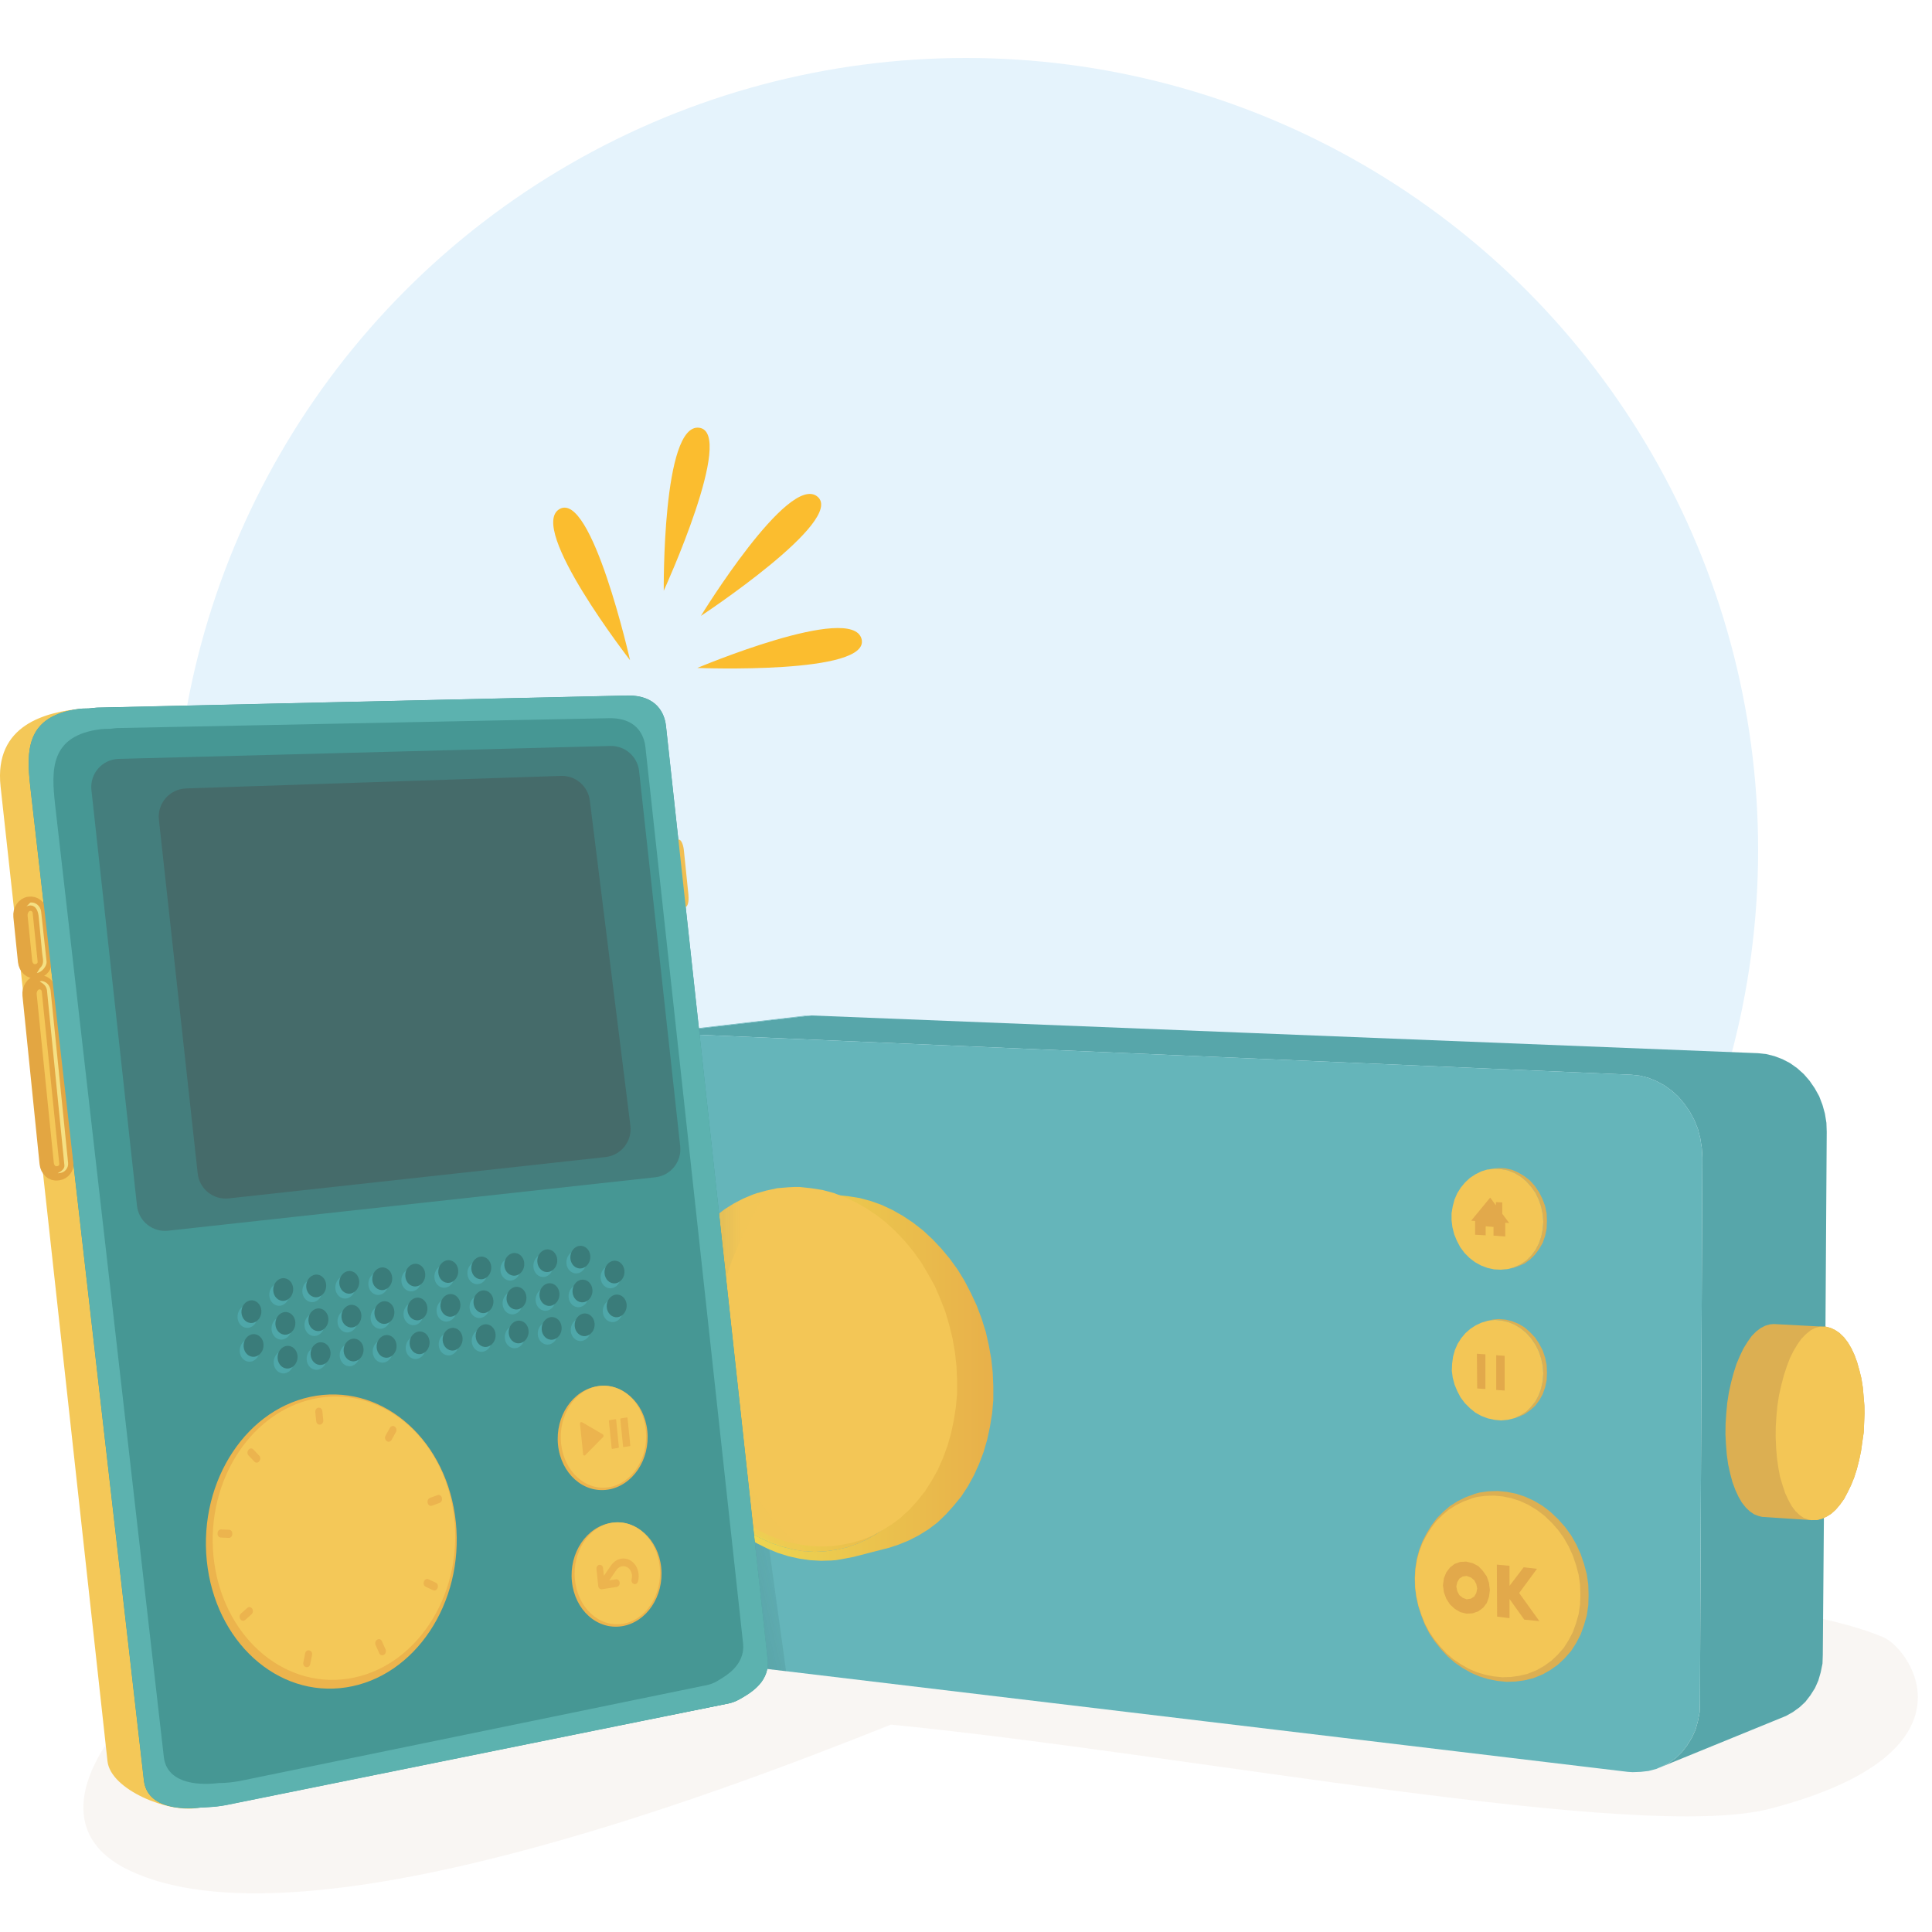 <svg width="100" height="100" viewBox="0 0 100 100" fill="none" xmlns="http://www.w3.org/2000/svg">
<g clip-path="url(#clip0_52_5581)">
<circle cx="50" cy="44" r="41" fill="#E5F3FC"/>
<g style="mix-blend-mode:multiply" opacity="0.06">
<path d="M97.494 84.751C92.008 82.401 78.836 82.435 75.698 82.636C75.336 82.659 74.971 82.654 74.608 82.623C73.791 82.549 72.334 82.415 72.285 82.412C72.269 82.408 72.254 82.408 72.238 82.408C72.218 82.408 72.198 82.401 72.175 82.401C72.166 82.401 72.155 82.401 72.146 82.397C72.113 82.397 72.079 82.392 72.046 82.392C72.014 82.388 71.983 82.383 71.951 82.381C71.907 82.381 61.669 80.324 60.669 79.953C57.367 78.722 47.611 76.972 45.353 76.398C43.582 75.953 36.899 75.011 34.768 78.012C33.844 79.317 32.461 80.228 30.923 80.662C30.097 80.895 29.426 81.103 29.005 81.235C28.701 81.332 28.405 81.448 28.119 81.584C27.579 81.84 26.689 82.26 26.66 82.276C26.648 82.276 26.639 82.285 26.63 82.292C26.617 82.298 26.604 82.303 26.59 82.31C26.583 82.314 26.577 82.316 26.57 82.319C26.548 82.332 26.527 82.341 26.505 82.352C26.485 82.361 26.465 82.37 26.442 82.379C26.413 82.397 19.64 84.478 18.96 84.519C16.72 84.651 10.285 86.835 8.779 87.18C7.272 87.529 0.938 94.053 6.677 96.804C15.542 101.052 37.02 92.896 46.116 89.266C47.622 88.664 44.502 89.107 46.116 89.266C61.615 90.799 84.85 95.387 91.634 93.615C102.673 90.732 98.904 85.356 97.494 84.751Z" fill="#A16736"/>
</g>
<g filter="url(#filter0_d_52_5581)">
<path d="M96.339 85.962L96.321 85.976L95.963 86.177L95.853 86.222L89.447 88.838L89.541 88.794L89.931 88.592L90.275 88.344L90.589 88.035L90.853 87.692L91.088 87.308L91.276 86.905L91.401 86.455L91.493 85.992L91.509 85.51L91.634 57.26L91.603 56.763L91.524 56.268L91.401 55.789L91.213 55.324L90.978 54.892L90.698 54.489L90.385 54.117L90.04 53.806L89.651 53.529L89.244 53.312L88.823 53.142L88.384 53.034L87.948 52.987L37.658 50.834L45.516 49.921L94.51 51.873L94.947 51.92L95.37 52.027L95.775 52.181L96.166 52.383L96.54 52.647L96.885 52.956L97.18 53.296L97.447 53.683L97.681 54.102L97.852 54.55L97.977 54.999L98.055 55.478L98.071 55.944L98.008 65.758L97.867 83.019L97.852 83.467L97.76 83.917L97.635 84.349L97.462 84.736L97.227 85.107L96.963 85.45L96.665 85.727L96.339 85.962Z" fill="#57A6AA"/>
<path d="M91.603 56.763L91.634 57.26L91.509 85.51L91.493 85.992L91.401 86.455L91.276 86.905L91.088 87.308L90.853 87.692L90.589 88.035L90.275 88.344L89.931 88.592L89.541 88.794L89.447 88.838L89.4 88.854L89.259 88.917L88.854 89.024L88.447 89.071L88.026 89.087L87.775 89.071L38.329 83.158L38.047 83.111L37.705 83.004L37.36 82.865L37.033 82.663L36.736 82.43L36.454 82.166L36.19 81.858L35.97 81.533L35.767 81.177L35.612 80.806L35.487 80.418L35.393 80.016L35.346 79.613L35.33 79.38L34.69 54.379V54.225L34.706 53.806L34.768 53.421L34.86 53.034L35.001 52.663L35.173 52.307L35.393 51.996L35.626 51.718L35.892 51.454L36.174 51.253L36.485 51.083L36.798 50.959L37.143 50.865L37.298 50.85H37.313L37.658 50.834L87.948 52.987L88.384 53.034L88.823 53.142L89.244 53.312L89.651 53.529L90.04 53.806L90.385 54.117L90.698 54.489L90.978 54.892L91.213 55.324L91.401 55.789L91.524 56.268L91.603 56.763Z" fill="#65B5BA"/>
<path d="M45.516 49.921L37.658 50.834L37.313 50.85H37.297L44.739 49.986L45.156 49.937L45.516 49.921Z" fill="#65B5BA"/>
<path d="M90.479 56.826L90.51 57.291L90.416 85.573L90.385 86.021L90.291 86.455L90.134 86.873L89.946 87.245L89.698 87.585L89.4 87.865L89.058 88.095L88.697 88.266L88.308 88.391L87.901 88.436L87.496 88.422L37.985 82.569L37.658 82.507L37.329 82.383L37.018 82.198L36.72 81.965L36.454 81.703L36.221 81.392L36.002 81.036L35.845 80.665L35.719 80.277L35.641 79.877L35.612 79.474L34.97 54.411V54.008L35.032 53.605L35.142 53.22L35.299 52.864L35.487 52.537L35.719 52.26L35.97 52.027L36.268 51.841L36.563 51.703L36.892 51.624H37.235L87.556 53.869L87.979 53.916L88.384 54.039L88.776 54.225L89.15 54.458L89.494 54.751L89.792 55.107L90.04 55.494L90.244 55.913L90.385 56.362L90.479 56.826Z" fill="#65B5BA"/>
<path d="M83.574 68.019L83.59 68.406L83.574 68.793L83.496 69.163L83.371 69.521L83.198 69.83L82.979 70.123L82.715 70.356L82.433 70.557L82.12 70.696L81.981 70.743L81.949 70.749L82.245 70.604L82.527 70.418L82.778 70.17L82.995 69.892L83.167 69.565L83.292 69.21L83.371 68.838L83.402 68.451L83.371 68.064L83.292 67.679L83.167 67.307L82.995 66.965L82.778 66.64L82.527 66.363L82.229 66.114L81.918 65.928L81.589 65.79L81.247 65.711L80.902 65.68L80.602 65.709L80.651 65.696L80.761 65.664L81.09 65.635L81.448 65.664L81.777 65.743L82.12 65.881L82.433 66.067L82.715 66.316L82.979 66.593L83.183 66.904L83.371 67.26L83.496 67.632L83.574 68.019Z" fill="#DCAF52"/>
<path d="M83.572 60.17L83.588 60.557L83.572 60.96L83.494 61.331L83.371 61.687L83.183 62.012L82.963 62.307L82.713 62.553L82.433 62.755L82.12 62.894L81.853 62.987L81.71 63.01L81.916 62.941L82.229 62.802L82.527 62.6L82.775 62.352L82.995 62.059L83.167 61.734L83.292 61.378L83.371 60.991L83.4 60.604L83.371 60.217L83.292 59.829L83.167 59.458L82.995 59.102L82.775 58.793L82.511 58.498L82.229 58.265L81.916 58.079L81.573 57.94L81.229 57.878L80.886 57.849L80.58 57.889L80.761 57.849L81.088 57.817L81.432 57.833L81.777 57.909L82.104 58.05L82.417 58.236L82.713 58.466L82.963 58.746L83.183 59.071L83.355 59.411L83.494 59.782L83.572 60.17Z" fill="#DCAF52"/>
<path d="M80.58 57.889L80.886 57.849L81.229 57.878L81.573 57.94L81.916 58.079L82.229 58.265L82.511 58.498L82.775 58.793L82.995 59.102L83.167 59.458L83.292 59.829L83.371 60.217L83.4 60.604L83.371 60.991L83.292 61.378L83.167 61.734L82.995 62.059L82.775 62.352L82.527 62.6L82.229 62.802L81.916 62.94L81.71 63.01L81.652 63.019H81.683L81.542 63.05L81.197 63.079L80.855 63.063L80.51 62.987L80.183 62.864L79.87 62.692L79.588 62.477L79.324 62.213L79.105 61.92L78.932 61.593L78.791 61.253L78.697 60.881L78.653 60.525V60.154L78.713 59.798L78.807 59.442L78.948 59.118L79.136 58.822L79.355 58.56L79.604 58.328L79.886 58.142L80.199 57.987L80.51 57.893H80.542L80.58 57.889Z" fill="#F3C656"/>
<path opacity="0.43" d="M38.864 50.888L37.141 50.868C35.61 50.899 34.65 52.978 34.688 54.382L35.337 79.523C35.386 81.412 36.814 82.979 38.69 83.203L44.207 83.861L42.192 69.225L38.864 50.886V50.888Z" fill="url(#paint0_linear_52_5581)"/>
<path d="M81.709 63.01L81.682 63.019H81.652L81.709 63.01Z" fill="#DCAF52"/>
<path d="M82.292 60.651L82.26 60.324L82.182 59.999L82.057 59.706L81.884 59.426L81.683 59.194L81.432 58.992L81.166 58.853L80.886 58.762L80.588 58.73L80.306 58.762L80.042 58.853L79.776 58.992L79.557 59.178L79.371 59.411L79.214 59.675L79.12 59.968L79.073 60.293V60.619L79.12 60.944L79.23 61.237L79.371 61.533L79.557 61.779L79.792 61.996L80.042 62.166L80.306 62.291L80.604 62.352H80.886L81.166 62.307L81.432 62.182L81.683 62.027L81.884 61.81L82.057 61.564L82.182 61.284L82.26 60.975L82.292 60.651Z" fill="#F3C656"/>
<g opacity="0.5">
<path d="M81.276 60.185L81.636 60.664L81.432 60.648V61.362L80.824 61.316V60.866L80.418 60.834V61.3L79.87 61.269V60.557L79.669 60.541L80.651 59.348L80.949 59.751V59.581L81.276 59.597V60.185Z" fill="#D18B3F"/>
</g>
<path d="M81.947 70.749L81.931 70.758L81.808 70.79L81.558 70.85L81.213 70.882L80.871 70.85L80.526 70.774L80.199 70.651L79.886 70.479L79.604 70.248L79.34 69.984L79.12 69.691L78.948 69.364L78.807 69.024L78.713 68.668L78.666 68.312L78.682 67.941L78.729 67.585L78.823 67.245L78.964 66.92L79.152 66.624L79.371 66.363L79.619 66.145L79.901 65.96L80.199 65.821L80.463 65.743L80.499 65.731L80.602 65.709L80.902 65.68L81.244 65.711L81.589 65.79L81.916 65.928L82.229 66.114L82.527 66.363L82.775 66.64L82.995 66.965L83.167 67.307L83.292 67.679L83.371 68.064L83.4 68.451L83.371 68.838L83.292 69.21L83.167 69.566L82.995 69.892L82.775 70.17L82.527 70.418L82.245 70.604L81.947 70.749Z" fill="#F3C656"/>
<path d="M82.292 68.498L82.26 68.173L82.182 67.865L82.057 67.553L81.9 67.291L81.683 67.043L81.448 66.857L81.182 66.703L80.902 66.609L80.604 66.578L80.322 66.593L80.058 66.687L79.792 66.81L79.572 66.996L79.387 67.229L79.246 67.493L79.136 67.786L79.089 68.095V68.422L79.136 68.731L79.246 69.04L79.387 69.335L79.572 69.581L79.807 69.798L80.058 69.984L80.322 70.094L80.62 70.17H80.902L81.182 70.123L81.448 70.015L81.683 69.861L81.9 69.659L82.073 69.411L82.198 69.133L82.26 68.822L82.292 68.498Z" fill="#F3C656"/>
<g opacity="0.5">
<path d="M81.401 67.538V69.335L80.965 69.304V67.506L81.401 67.538Z" fill="#D18B3F"/>
<path d="M80.403 67.462V69.257L79.98 69.225L79.964 67.43L80.403 67.462Z" fill="#D18B3F"/>
</g>
<path d="M85.73 79.38L85.745 79.922L85.73 80.45L85.651 80.976L85.51 81.47L85.338 81.949L85.105 82.399L84.839 82.818L84.51 83.189L84.167 83.514L83.776 83.794L83.371 84.024L83.026 84.165L82.869 84.226L82.417 84.335L81.965 84.396L81.495 84.411L81.027 84.364L80.557 84.273L80.105 84.134L79.669 83.948L79.23 83.7L78.825 83.422L78.449 83.095L78.106 82.724L77.793 82.337L77.511 81.92L77.278 81.47L77.09 80.991L76.934 80.51L76.824 80.016L76.761 79.521L76.746 79.024L76.777 78.529L76.855 78.035L76.981 77.569L77.153 77.122L77.37 76.703L77.621 76.3L77.903 75.929L78.23 75.604L78.574 75.309L78.964 75.062L79.371 74.861L79.792 74.707L79.823 74.691L80.105 74.613L80.557 74.55L81.043 74.534L81.526 74.581L81.996 74.675L82.464 74.83L82.932 75.047L83.371 75.309L83.776 75.62L84.167 75.991L84.525 76.392L84.839 76.826L85.105 77.292L85.338 77.802L85.51 78.312L85.651 78.838L85.73 79.38Z" fill="#DCAF52"/>
<path d="M85.304 79.384L85.32 79.901L85.304 80.403L85.231 80.904L85.096 81.374L84.933 81.831L84.709 82.258L84.458 82.657L84.145 83.01L83.818 83.319L83.447 83.585L83.059 83.807L82.733 83.939L82.585 83.997L82.153 84.1L81.723 84.161L81.276 84.174L80.83 84.129L80.385 84.042L79.953 83.91L79.537 83.733L79.123 83.496L78.735 83.232L78.377 82.923L78.05 82.569L77.755 82.2L77.486 81.802L77.263 81.374L77.086 80.918L76.936 80.461L76.833 79.989L76.772 79.519L76.759 79.046L76.788 78.574L76.862 78.104L76.981 77.661L77.144 77.234L77.352 76.835L77.592 76.452L77.858 76.099L78.171 75.79L78.498 75.51L78.87 75.273L79.255 75.083L79.657 74.935L79.687 74.919L79.953 74.845L80.385 74.787L80.846 74.772L81.307 74.816L81.752 74.906L82.198 75.053L82.643 75.259L83.059 75.51L83.447 75.803L83.818 76.157L84.161 76.542L84.458 76.954L84.709 77.395L84.933 77.883L85.096 78.368L85.231 78.87L85.304 79.384Z" fill="#F3C656"/>
<path d="M84.089 80L84.073 79.537L83.995 79.071L83.87 78.621L83.682 78.174L83.462 77.771L83.198 77.368L82.9 77.028L82.574 76.719L82.198 76.439L81.822 76.222L81.417 76.067L81.011 75.96L80.588 75.897L80.183 75.913L79.776 75.976L79.387 76.083L79.011 76.253L78.666 76.47L78.355 76.75L78.088 77.059L77.856 77.415L77.652 77.802L77.511 78.221L77.417 78.653L77.37 79.102V79.55L77.417 80.016L77.511 80.465L77.668 80.913L77.856 81.332L78.104 81.734L78.371 82.106L78.682 82.43L79.026 82.724L79.402 82.957L79.792 83.158L80.199 83.297L80.604 83.391L81.011 83.422L81.432 83.391L81.822 83.312L82.213 83.174L82.574 82.988L82.9 82.739L83.198 82.446L83.462 82.122L83.682 81.75L83.87 81.347L83.995 80.913L84.073 80.465L84.089 80Z" fill="#F3C656"/>
<g opacity="0.5">
<path d="M82.151 79.814L83.198 81.269L82.417 81.193L81.652 80.123V81.115L81.012 81.036L80.996 78.344L81.652 78.406V79.443L82.386 78.482L83.073 78.561L82.151 79.814Z" fill="#D18B3F"/>
<path d="M80.589 79.288L80.636 79.66L80.589 80.016L80.479 80.325L80.291 80.573L80.04 80.759L79.743 80.866L79.429 80.882L79.1 80.803L78.818 80.633L78.567 80.401L78.379 80.107L78.254 79.767L78.207 79.411L78.254 79.055L78.379 78.747L78.567 78.498L78.802 78.312L79.1 78.205L79.413 78.189L79.743 78.268L80.04 78.422L80.275 78.671L80.479 78.964L80.589 79.288ZM79.98 79.581L79.933 79.349L79.823 79.147L79.651 79.008L79.431 78.93L79.228 78.961L79.055 79.069L78.946 79.255L78.899 79.472L78.946 79.72L79.055 79.922L79.228 80.06L79.431 80.139L79.651 80.107L79.823 80L79.933 79.814L79.98 79.581Z" fill="#D18B3F"/>
</g>
<g filter="url(#filter1_d_52_5581)">
<path d="M54.934 68.749V69.46L54.872 70.156L54.762 70.837L54.621 71.501L54.433 72.151L54.198 72.771L53.932 73.359L53.618 73.932L53.274 74.458L52.882 74.937L52.477 75.387L52.041 75.806L51.573 76.161L51.074 76.47L50.559 76.734L50.028 76.951L49.561 77.106L47.701 77.585L47.06 77.708L46.779 77.755H46.747L46.559 77.771L46.013 77.786L45.451 77.755L44.905 77.677L44.343 77.554L43.797 77.383L43.267 77.166L42.736 76.902L42.221 76.609L41.722 76.253L41.239 75.882L40.787 75.463L40.366 75L39.961 74.521L39.585 73.995L39.225 73.453L38.911 72.88L38.629 72.292L38.379 71.687L38.159 71.052L37.987 70.416L37.83 69.767L37.736 69.118L37.658 68.469L37.642 67.804V67.155L37.705 66.506L37.783 65.87L37.908 65.25L38.081 64.63L38.285 64.042L38.52 63.469L38.786 62.927L39.099 62.417L39.428 61.922L39.804 61.472L40.196 61.054L40.632 60.666L41.069 60.326L41.537 60.033L42.036 59.769L42.55 59.552L42.786 59.474H42.817L43.238 59.35L43.752 59.239L45.628 58.934L45.706 58.918L46.284 58.871L46.861 58.856L47.439 58.918L48.016 59.01L48.594 59.165L49.155 59.366L49.717 59.63L50.263 59.939L50.794 60.295L51.309 60.698L51.792 61.148L52.244 61.627L52.681 62.153L53.086 62.71L53.446 63.299L53.775 63.934L54.073 64.57L54.323 65.235L54.543 65.931L54.699 66.627L54.825 67.323L54.903 68.035L54.934 68.746V68.749ZM52.293 69.198L52.262 68.502L52.168 67.791L52.043 67.094L51.87 66.414L51.667 65.749L51.4 65.1L51.103 64.465L50.774 63.86L50.398 63.287L49.992 62.746L49.572 62.235L49.104 61.772L48.62 61.354L48.106 60.982L47.575 60.657L47.029 60.38L46.483 60.163L45.906 59.993L45.344 59.87L44.782 59.807L44.205 59.791L43.643 59.838L43.097 59.946L42.566 60.1L42.036 60.302L41.537 60.55L41.053 60.859L40.601 61.199L40.18 61.602L39.775 62.036L39.415 62.515L39.086 63.026L38.788 63.567L38.538 64.14L38.318 64.744L38.146 65.364L38.005 66L37.911 66.665L37.864 67.33V67.994L37.895 68.675L37.974 69.339L38.099 70.02L38.271 70.685L38.475 71.334L38.725 71.954L39.008 72.574L39.321 73.162L39.681 73.72L40.057 74.261L40.478 74.756L40.914 75.219L41.382 75.638L41.881 76.009L42.396 76.349L42.911 76.627L43.457 76.875L44.019 77.061L44.565 77.2L45.127 77.292L45.704 77.323L46.25 77.292L46.812 77.213L47.358 77.09L47.889 76.904L48.403 76.672L48.887 76.394L49.355 76.054L49.807 75.667L50.227 75.248L50.603 74.785L50.964 74.275L51.277 73.717L51.544 73.144L51.779 72.54L51.967 71.904L52.123 71.24L52.217 70.575L52.28 69.894L52.296 69.198H52.293Z" fill="url(#paint1_linear_52_5581)"/>
<path d="M52.262 68.5L52.293 69.196L52.278 69.895L52.217 70.575L52.123 71.24L51.967 71.907L51.779 72.54L51.544 73.144L51.279 73.717L50.966 74.275L50.608 74.785L50.232 75.251L49.811 75.667L49.357 76.054L48.889 76.394L48.404 76.674L47.889 76.907L47.358 77.093L46.81 77.216L46.248 77.294L45.702 77.323L45.124 77.294L44.56 77.2L44.014 77.061L43.453 76.876L42.904 76.627L42.389 76.35L41.875 76.009L41.373 75.638L40.906 75.219L40.467 74.754L40.046 74.259L39.67 73.717L39.312 73.16L38.999 72.571L38.719 71.951L38.468 71.334L38.264 70.682L38.092 70.018L37.969 69.337L37.891 68.67L37.859 67.99V67.323L37.906 66.658L38 65.993L38.139 65.358L38.312 64.738L38.531 64.136L38.782 63.563L39.077 63.021L39.406 62.508L39.764 62.03L40.171 61.595L40.592 61.193L41.047 60.852L41.53 60.543L42.029 60.295L42.562 60.093L43.092 59.939L43.638 59.832L44.202 59.785L44.78 59.8L45.342 59.863L45.906 59.986L46.483 60.156L47.029 60.373L47.575 60.651L48.108 60.978L48.623 61.349L49.106 61.766L49.576 62.231L49.997 62.741L50.404 63.283L50.778 63.856L51.107 64.46L51.405 65.094L51.669 65.745L51.873 66.41L52.045 67.092L52.17 67.788L52.262 68.5Z" fill="url(#paint2_linear_52_5581)"/>
</g>
<path d="M53.059 68.798V69.494L52.996 70.192L52.886 70.888L52.745 71.553L52.56 72.204L52.325 72.838L52.058 73.442L51.745 73.999L51.403 74.541L51.011 75.036L50.603 75.486L50.151 75.904L49.681 76.26L49.18 76.569L48.665 76.849L48.524 76.909L48.133 77.063L47.586 77.22L47.022 77.328L46.74 77.375H46.709L46.521 77.39L45.975 77.406L45.411 77.375L44.865 77.296L44.301 77.173L43.755 77.003L43.222 76.786L42.691 76.522L42.175 76.229L41.673 75.873L41.19 75.501L40.735 75.083L40.315 74.619L39.907 74.138L39.531 73.612L39.173 73.07L38.86 72.498L38.578 71.909L38.327 71.307L38.108 70.671L37.938 70.035L37.781 69.386L37.687 68.735L37.609 68.086L37.593 67.421V66.786L37.656 66.134L37.734 65.501L37.859 64.881L38.029 64.263L38.233 63.675L38.468 63.102L38.734 62.56L39.048 62.05L39.374 61.553L39.751 61.105L40.142 60.687L40.579 60.299L41.017 59.959L41.487 59.664L41.986 59.402L42.504 59.185L42.739 59.106H42.77L43.191 58.983L43.755 58.86L44.332 58.813L44.63 58.798H44.912L45.489 58.86L46.085 58.952L46.662 59.106L47.242 59.324L47.803 59.588L48.352 59.897L48.885 60.252L49.399 60.655L49.885 61.105L50.353 61.6L50.791 62.126L51.199 62.699L51.557 63.303L51.902 63.921L52.184 64.572L52.45 65.252L52.651 65.935L52.824 66.647L52.949 67.359L53.027 68.07L53.059 68.798Z" fill="#F3C656"/>
<path d="M52.262 68.182L52.168 67.468L52.043 66.772L51.873 66.092L51.669 65.425L51.403 64.776L51.107 64.14L50.778 63.538L50.404 62.965L49.997 62.423L49.576 61.911L49.106 61.448L48.623 61.029L48.106 60.657L47.575 60.333L47.029 60.053L46.483 59.838L45.903 59.668L45.342 59.543L44.78 59.483L44.2 59.467L43.638 59.512L43.092 59.621L42.56 59.776L42.029 59.977L41.53 60.225L41.044 60.534L40.592 60.875L40.172 61.278L39.764 61.712L39.406 62.191L39.077 62.701L38.779 63.243L38.531 63.816L38.312 64.42L38.139 65.04L37.998 65.673L37.904 66.34L37.857 67.005V67.67L37.889 68.352L37.967 69.017L38.092 69.698L38.264 70.365L38.468 71.014L38.717 71.634L38.999 72.254L39.312 72.84L39.67 73.397L40.046 73.939L40.467 74.436L40.906 74.899L41.373 75.318L41.873 75.689L42.389 76.029L42.904 76.309L43.45 76.555L44.014 76.741L44.56 76.882L45.122 76.974L45.702 77.005L46.248 76.974L46.81 76.898L47.356 76.772L47.889 76.587L48.404 76.354L48.887 76.076L49.357 75.736L49.809 75.349L50.232 74.93L50.606 74.467L50.966 73.955L51.277 73.397L51.544 72.824L51.779 72.222L51.967 71.587L52.121 70.922L52.215 70.255L52.278 69.574L52.294 68.878L52.262 68.182Z" fill="#F3C656"/>
<g filter="url(#filter2_d_52_5581)">
<path d="M99.98 69.281L99.94 68.818L99.868 68.355L99.765 67.938L99.649 67.524L99.517 67.155L99.353 66.801L99.174 66.495L98.966 66.222L98.729 65.993L98.505 65.843L98.286 65.738L98.02 65.666L97.91 65.669L95.329 65.532L95.126 65.55L94.893 65.617L94.644 65.745L94.414 65.922L94.183 66.157L93.971 66.457L93.758 66.801L93.579 67.175L93.4 67.596L93.252 68.064L93.122 68.547L93.006 69.075L92.923 69.603L92.872 70.145L92.836 70.689L92.829 71.246L92.856 71.772L92.899 72.298L92.97 72.806L93.073 73.27L93.192 73.717L93.34 74.116L93.503 74.469L93.68 74.776L93.888 75.036L94.096 75.233L94.318 75.382L94.553 75.472L94.727 75.514L97.292 75.682L97.323 75.68L97.574 75.676L97.823 75.611L98.069 75.497L98.302 75.353L98.532 75.147L98.76 74.879L98.973 74.581L99.154 74.237L99.336 73.863L99.499 73.455L99.631 73.037L99.748 72.585L99.848 72.103L99.915 71.622L99.985 71.141L100.007 70.644L100.027 70.163L100.025 70.024L100.021 69.762L99.98 69.281Z" fill="#DCAF52"/>
<path d="M97.91 65.669L97.691 65.671L97.458 65.738L97.225 65.866L96.995 66.056L96.764 66.293L96.551 66.591L96.354 66.92L96.16 67.312L95.996 67.748L95.849 68.2L95.719 68.699L95.602 69.212L95.519 69.756L95.468 70.297L95.432 70.857L95.428 71.399L95.452 71.94L95.495 72.464L95.567 72.974L95.654 73.438L95.788 73.883L95.92 74.284L96.084 74.637L96.263 74.96L96.455 75.217L96.661 75.416L96.883 75.566L97.12 75.653L97.292 75.683L97.323 75.68L97.574 75.676L97.823 75.611L98.069 75.497L98.302 75.353L98.532 75.147L98.76 74.879L98.973 74.581L99.154 74.237L99.336 73.863L99.499 73.456L99.631 73.037L99.747 72.585L99.848 72.104L99.915 71.622L99.985 71.141L100.007 70.644L100.027 70.163L100.025 70.024L100.02 69.762L99.98 69.281L99.94 68.818L99.868 68.355L99.765 67.938L99.649 67.524L99.517 67.155L99.353 66.801L99.174 66.495L98.966 66.222L98.729 65.993L98.505 65.843L98.286 65.738L98.02 65.667L97.91 65.669Z" fill="#F3C656"/>
<path d="M99.98 70.056L99.969 69.545L99.929 69.066L99.857 68.603L99.77 68.155L99.653 67.739L99.521 67.372L99.374 67.034L99.21 66.743L99.02 66.499L98.828 66.316L98.622 66.181L98.402 66.108L98.183 66.081L97.95 66.116L97.733 66.213L97.5 66.372L97.285 66.578L97.088 66.83L96.891 67.144L96.71 67.502L96.531 67.894L96.383 68.33L96.267 68.796L96.151 69.295L96.068 69.791L96.016 70.317L95.978 70.846L95.974 71.356L95.999 71.882L96.041 72.377L96.113 72.856L96.213 73.303L96.332 73.72L96.464 74.087L96.627 74.425L96.789 74.716L96.981 74.944L97.187 75.112L97.393 75.246L97.612 75.304L97.847 75.315L98.064 75.264L98.281 75.152L98.512 74.977L98.711 74.772L98.926 74.505L99.107 74.192L99.286 73.832L99.452 73.442L99.584 73.006L99.716 72.553L99.815 72.072L99.884 71.575L99.953 71.079L99.974 70.568L99.98 70.056Z" fill="#F3C656"/>
</g>
<path opacity="0.36" d="M43.191 58.983C43.191 58.983 39.594 59.666 38.233 63.675C36.586 68.525 38.088 76.278 45.451 77.757C45.451 77.757 41.1 75.208 40.579 68.01C40.257 63.567 42.49 60.422 43.191 58.983Z" fill="url(#paint3_linear_52_5581)"/>
</g>
<path d="M4.248 36.677L31.677 36.785C32.85 36.769 31.343 37.94 31.471 39.106L35.934 84.514C36.093 85.966 38.226 87.963 36.789 88.227L10.206 93.579C8.74 93.847 5.728 92.645 5.564 91.163L0.031 40.719C-0.322 37.494 2.397 36.849 4.244 36.679L4.248 36.677Z" fill="#F4C858"/>
<path d="M4.163 36.686C4.219 36.68 4.277 36.675 4.333 36.675L31.693 36.051C33.293 36.004 33.6 36.436 33.727 37.602L38.996 85.985C39.005 86.061 39.009 86.137 39.007 86.213C38.985 86.958 38.81 87.404 38.508 87.724C38.277 87.968 37.966 88.118 37.639 88.183L10.938 93.483C9.472 93.751 7.61 93.628 7.446 92.146L1.573 40.776C1.37 38.918 1.271 37.029 4.161 36.686H4.163Z" fill="#469E99"/>
<path d="M34.466 37.555L37.192 62.584L37.273 63.336L37.476 65.216L37.704 67.318L39.725 85.866C39.746 86.047 39.743 86.231 39.708 86.408C39.654 86.658 39.547 86.873 39.408 87.061C39.352 87.135 39.291 87.204 39.226 87.272C39.072 87.433 38.891 87.572 38.712 87.69C38.557 87.791 38.403 87.883 38.255 87.963C38.083 88.059 37.895 88.129 37.702 88.169L37.639 88.18L37.239 88.263L11.674 93.431C11.591 93.447 11.507 93.46 11.421 93.474C11.294 93.492 11.164 93.509 11.034 93.518C11.001 93.523 10.967 93.525 10.934 93.525C10.79 93.538 10.647 93.543 10.504 93.543C10.497 93.543 10.49 93.543 10.484 93.543C10.441 93.543 10.399 93.543 10.356 93.543C9.275 93.516 8.297 93.149 8.183 92.095L2.308 40.724C2.111 38.927 2.012 37.1 4.626 36.673C4.651 36.668 4.676 36.664 4.7 36.662H4.702C4.763 36.653 4.823 36.644 4.888 36.637C4.919 36.633 4.949 36.63 4.982 36.628L5.076 36.624L32.429 36.001C34.029 35.957 34.401 36.982 34.464 37.553L34.466 37.555Z" fill="#469794"/>
<path d="M1.061 47.439C1.027 47.116 1.226 46.823 1.504 46.781C1.777 46.738 2.03 46.935 2.059 47.21L2.316 49.737C2.343 49.992 2.164 50.225 1.909 50.263L1.86 50.27C1.582 50.312 1.332 50.086 1.298 49.766L1.061 47.441V47.439Z" fill="#F4C858" stroke="#E3A642" stroke-width="0.74" stroke-miterlimit="10"/>
<path d="M1.531 51.503C1.498 51.181 1.697 50.888 1.974 50.845C2.247 50.803 2.5 51 2.529 51.275L3.436 60.199C3.463 60.454 3.284 60.686 3.029 60.724L2.979 60.731C2.702 60.774 2.451 60.548 2.417 60.228L1.531 51.503Z" fill="#F4C858" stroke="#E3A642" stroke-width="0.74" stroke-miterlimit="10"/>
<path d="M2.007 47.488C1.945 46.767 1.528 46.83 1.367 46.919L1.567 46.718C1.84 46.675 2.099 46.904 2.128 47.179L2.41 49.76C2.437 50.015 2.16 50.326 1.907 50.364L2.057 50.122C2.316 49.876 2.216 49.659 2.182 49.337L2.007 47.49V47.488Z" fill="#F5E083"/>
<path d="M2.44 51.353C2.433 50.825 1.865 50.82 2.142 50.778C2.142 50.778 2.541 50.782 2.619 51.263L3.525 60.187C3.552 60.442 3.373 60.675 3.118 60.713L3.069 60.72C2.791 60.762 3.364 60.637 3.333 60.315L2.44 51.348V51.353Z" fill="#F5E083"/>
<path d="M23.595 78.8C24.018 82.97 21.475 86.793 17.914 87.339C14.353 87.887 11.126 84.951 10.703 80.781C10.28 76.611 12.822 72.788 16.383 72.242C19.944 71.694 23.172 74.63 23.595 78.8Z" fill="#ECB44D"/>
<path d="M23.519 78.659C23.926 82.674 21.467 86.359 18.024 86.887C14.582 87.415 11.462 84.59 11.052 80.575C10.645 76.56 13.105 72.876 16.547 72.347C19.989 71.819 23.11 74.644 23.519 78.659Z" fill="#F4C858"/>
<path d="M33.506 74.073C33.656 75.55 32.743 76.906 31.465 77.103C30.187 77.3 29.032 76.262 28.882 74.782C28.732 73.305 29.645 71.949 30.923 71.752C32.201 71.555 33.356 72.594 33.506 74.073Z" fill="#ECB44D"/>
<path d="M33.429 74.026C33.577 75.472 32.713 76.795 31.5 76.981C30.287 77.166 29.186 76.146 29.04 74.7C28.893 73.254 29.757 71.931 30.97 71.745C32.183 71.56 33.284 72.58 33.429 74.026Z" fill="#F4C858"/>
<path d="M30.249 75.335C30.231 75.338 30.189 75.335 30.182 75.27L30.021 73.688C30.014 73.632 30.045 73.614 30.072 73.61C30.092 73.608 30.117 73.61 30.135 73.619L31.194 74.236C31.22 74.252 31.236 74.281 31.241 74.312C31.243 74.339 31.234 74.364 31.216 74.382L30.305 75.306C30.289 75.322 30.269 75.333 30.249 75.338V75.335Z" fill="#ECB44E"/>
<path d="M31.693 74.993C31.677 74.995 31.661 74.98 31.659 74.959L31.516 73.549C31.514 73.527 31.525 73.509 31.541 73.507L31.856 73.457C31.872 73.455 31.887 73.471 31.89 73.491L32.033 74.901C32.033 74.924 32.024 74.941 32.008 74.944L31.693 74.993Z" fill="#ECB44E"/>
<path d="M32.283 74.901C32.268 74.903 32.252 74.888 32.25 74.868L32.107 73.457C32.107 73.435 32.115 73.417 32.131 73.415L32.447 73.366C32.462 73.364 32.478 73.379 32.48 73.399L32.624 74.809C32.624 74.832 32.615 74.85 32.599 74.852L32.283 74.901Z" fill="#ECB44E"/>
<path d="M34.225 81.143C34.374 82.621 33.461 83.977 32.183 84.174C30.905 84.371 29.75 83.332 29.601 81.853C29.451 80.376 30.364 79.019 31.642 78.822C32.92 78.625 34.075 79.664 34.225 81.143Z" fill="#ECB44D"/>
<path d="M34.148 81.097C34.296 82.542 33.432 83.865 32.219 84.051C31.006 84.237 29.904 83.216 29.759 81.77C29.611 80.324 30.475 79.001 31.688 78.816C32.901 78.63 34.003 79.651 34.148 81.097Z" fill="#F4C858"/>
<path d="M32.879 81.992C32.854 81.996 32.832 81.992 32.807 81.985C32.762 81.969 32.727 81.936 32.706 81.891C32.684 81.844 32.679 81.79 32.693 81.739C32.711 81.669 32.718 81.596 32.711 81.524C32.697 81.383 32.635 81.26 32.541 81.173C32.444 81.088 32.326 81.049 32.203 81.07C32.082 81.09 31.972 81.161 31.896 81.273L31.534 81.799L31.885 81.746C31.979 81.732 32.066 81.808 32.075 81.916C32.086 82.025 32.019 82.126 31.923 82.139L31.153 82.258C31.153 82.258 31.131 82.258 31.122 82.258C31.093 82.258 31.066 82.247 31.041 82.229L31.026 82.218L31.001 82.191C31.001 82.191 30.992 82.175 30.987 82.169C30.979 82.151 30.976 82.144 30.972 82.135C30.967 82.119 30.965 82.11 30.965 82.104V82.088L30.873 81.217C30.862 81.108 30.929 81.009 31.026 80.994C31.119 80.98 31.207 81.056 31.216 81.164L31.256 81.564L31.625 81.029C31.762 80.832 31.95 80.709 32.16 80.676C32.375 80.642 32.583 80.707 32.753 80.857C32.921 81.007 33.029 81.226 33.053 81.47C33.067 81.598 33.056 81.725 33.024 81.851C33.004 81.927 32.948 81.983 32.879 81.994V81.992Z" fill="#ECB44E"/>
<path d="M35.632 46.335C35.666 46.657 35.597 46.931 35.48 46.948L35.268 46.982L34.914 43.493L35.127 43.459C35.243 43.441 35.364 43.687 35.397 44.007L35.635 46.333L35.632 46.335Z" fill="#F1BE51"/>
<path d="M15.795 85.577L15.701 86.047C15.679 86.155 15.737 86.262 15.831 86.284L15.849 86.289C15.943 86.311 16.037 86.244 16.057 86.135L16.151 85.665C16.173 85.557 16.115 85.45 16.021 85.427L16.003 85.423C15.909 85.4 15.815 85.468 15.795 85.577Z" fill="#ECB44E"/>
<path d="M12.803 83.223L12.469 83.518C12.393 83.585 12.378 83.711 12.434 83.798L12.445 83.814C12.503 83.901 12.613 83.917 12.689 83.85L13.022 83.554C13.098 83.487 13.114 83.362 13.058 83.274L13.047 83.259C12.989 83.171 12.879 83.156 12.803 83.223Z" fill="#ECB44E"/>
<path d="M11.863 79.18L11.444 79.163C11.348 79.158 11.265 79.245 11.261 79.355V79.375C11.254 79.485 11.328 79.579 11.424 79.583L11.84 79.601C11.937 79.606 12.019 79.519 12.024 79.409V79.389C12.03 79.279 11.957 79.185 11.86 79.18H11.863Z" fill="#ECB44E"/>
<path d="M13.416 75.344L13.112 75.022C13.042 74.948 12.931 74.955 12.866 75.036L12.854 75.051C12.79 75.134 12.792 75.259 12.863 75.333L13.168 75.656C13.237 75.729 13.349 75.723 13.414 75.642L13.425 75.626C13.49 75.544 13.488 75.418 13.416 75.344Z" fill="#ECB44E"/>
<path d="M16.733 73.509L16.684 73.032C16.673 72.923 16.585 72.847 16.489 72.862H16.471C16.375 72.88 16.308 72.981 16.319 73.09L16.368 73.567C16.38 73.677 16.467 73.753 16.563 73.737H16.581C16.677 73.719 16.744 73.619 16.733 73.509Z" fill="#ECB44E"/>
<path d="M20.265 74.532L20.493 74.125C20.545 74.031 20.522 73.907 20.442 73.849L20.426 73.838C20.346 73.78 20.238 73.807 20.184 73.901L19.956 74.308C19.905 74.402 19.927 74.525 20.008 74.583L20.023 74.595C20.104 74.653 20.211 74.626 20.265 74.532Z" fill="#ECB44E"/>
<path d="M22.357 77.936L22.758 77.788C22.849 77.755 22.901 77.641 22.874 77.535L22.87 77.515C22.843 77.41 22.744 77.352 22.652 77.385L22.252 77.533C22.16 77.567 22.109 77.681 22.136 77.786L22.14 77.804C22.167 77.909 22.265 77.967 22.357 77.934V77.936Z" fill="#ECB44E"/>
<path d="M22.032 82.128L22.417 82.31C22.507 82.352 22.608 82.303 22.646 82.2L22.652 82.182C22.691 82.079 22.65 81.963 22.561 81.922L22.176 81.741C22.086 81.699 21.985 81.748 21.947 81.851L21.941 81.869C21.903 81.972 21.943 82.088 22.032 82.128Z" fill="#ECB44E"/>
<path d="M19.441 85.145L19.629 85.57C19.671 85.669 19.777 85.705 19.864 85.653L19.88 85.644C19.965 85.593 20 85.472 19.956 85.373L19.768 84.948C19.725 84.85 19.62 84.814 19.533 84.865L19.517 84.874C19.432 84.926 19.396 85.047 19.441 85.145Z" fill="#ECB44E"/>
<path d="M16.681 66.756C16.701 67.078 16.489 67.365 16.202 67.396C15.918 67.427 15.669 67.19 15.649 66.868C15.629 66.546 15.842 66.259 16.128 66.228C16.413 66.197 16.661 66.434 16.681 66.756Z" fill="#4EA7A9"/>
<path d="M16.793 68.509C16.813 68.831 16.601 69.117 16.314 69.149C16.03 69.18 15.781 68.943 15.761 68.621C15.741 68.298 15.954 68.012 16.24 67.98C16.525 67.949 16.773 68.186 16.793 68.509Z" fill="#4EA7A9"/>
<path d="M16.905 70.259C16.925 70.581 16.713 70.868 16.426 70.899C16.142 70.93 15.893 70.693 15.873 70.371C15.853 70.049 16.066 69.762 16.352 69.731C16.637 69.7 16.885 69.937 16.905 70.259Z" fill="#4EA7A9"/>
<path d="M14.971 66.945C14.991 67.267 14.779 67.553 14.492 67.585C14.208 67.616 13.96 67.379 13.939 67.056C13.919 66.734 14.132 66.448 14.418 66.416C14.703 66.385 14.951 66.622 14.971 66.945Z" fill="#4EA7A9"/>
<path d="M15.086 68.694C15.106 69.017 14.893 69.303 14.607 69.335C14.322 69.366 14.074 69.129 14.054 68.806C14.034 68.484 14.246 68.198 14.533 68.166C14.817 68.135 15.066 68.372 15.086 68.694Z" fill="#4EA7A9"/>
<path d="M15.198 70.445C15.218 70.767 15.005 71.053 14.719 71.085C14.434 71.116 14.186 70.879 14.166 70.557C14.146 70.234 14.358 69.948 14.645 69.916C14.929 69.885 15.177 70.123 15.198 70.445Z" fill="#4EA7A9"/>
<path d="M18.389 66.571C18.409 66.893 18.196 67.18 17.91 67.211C17.625 67.242 17.377 67.005 17.357 66.683C17.337 66.36 17.549 66.074 17.836 66.043C18.12 66.011 18.368 66.249 18.389 66.571Z" fill="#4EA7A9"/>
<path d="M18.501 68.323C18.521 68.645 18.308 68.932 18.022 68.963C17.737 68.994 17.489 68.757 17.469 68.435C17.449 68.112 17.661 67.826 17.948 67.795C18.232 67.763 18.48 68.001 18.501 68.323Z" fill="#4EA7A9"/>
<path d="M18.615 70.073C18.635 70.395 18.423 70.682 18.136 70.713C17.852 70.745 17.604 70.507 17.583 70.185C17.563 69.863 17.776 69.576 18.062 69.545C18.346 69.514 18.595 69.751 18.615 70.073Z" fill="#4EA7A9"/>
<path d="M20.097 66.385C20.117 66.707 19.904 66.994 19.62 67.025C19.336 67.056 19.087 66.819 19.067 66.497C19.047 66.175 19.259 65.888 19.544 65.857C19.828 65.825 20.076 66.063 20.097 66.385Z" fill="#4EA7A9"/>
<path d="M20.211 68.135C20.231 68.457 20.019 68.744 19.735 68.775C19.45 68.806 19.202 68.569 19.182 68.247C19.162 67.924 19.374 67.638 19.658 67.607C19.943 67.575 20.191 67.813 20.211 68.135Z" fill="#4EA7A9"/>
<path d="M20.323 69.887C20.343 70.21 20.131 70.496 19.846 70.528C19.562 70.559 19.314 70.322 19.294 69.999C19.273 69.677 19.486 69.391 19.77 69.359C20.055 69.328 20.303 69.565 20.323 69.887Z" fill="#4EA7A9"/>
<path d="M21.807 66.199C21.828 66.522 21.615 66.808 21.328 66.839C21.044 66.871 20.796 66.633 20.776 66.311C20.755 65.989 20.968 65.702 21.255 65.671C21.539 65.64 21.787 65.877 21.807 66.199Z" fill="#4EA7A9"/>
<path d="M21.919 67.949C21.939 68.271 21.727 68.558 21.44 68.589C21.156 68.621 20.907 68.383 20.887 68.061C20.867 67.739 21.08 67.452 21.366 67.421C21.651 67.389 21.899 67.627 21.919 67.949Z" fill="#4EA7A9"/>
<path d="M22.033 69.699C22.053 70.022 21.84 70.308 21.554 70.34C21.27 70.371 21.021 70.134 21.001 69.811C20.981 69.489 21.193 69.203 21.48 69.171C21.764 69.14 22.013 69.377 22.033 69.699Z" fill="#4EA7A9"/>
<path d="M23.515 66.011C23.535 66.334 23.322 66.62 23.036 66.651C22.752 66.683 22.503 66.445 22.483 66.123C22.463 65.801 22.675 65.514 22.962 65.483C23.246 65.452 23.495 65.689 23.515 66.011Z" fill="#4EA7A9"/>
<path d="M23.628 67.763C23.648 68.086 23.436 68.372 23.149 68.403C22.865 68.435 22.617 68.198 22.596 67.875C22.576 67.553 22.789 67.266 23.076 67.235C23.36 67.204 23.608 67.441 23.628 67.763Z" fill="#4EA7A9"/>
<path d="M23.74 69.514C23.76 69.836 23.548 70.122 23.261 70.154C22.977 70.185 22.729 69.948 22.709 69.626C22.688 69.303 22.901 69.017 23.187 68.985C23.472 68.954 23.72 69.191 23.74 69.514Z" fill="#4EA7A9"/>
<path d="M25.225 65.826C25.245 66.148 25.032 66.434 24.746 66.466C24.462 66.497 24.213 66.26 24.193 65.937C24.173 65.615 24.386 65.329 24.672 65.297C24.956 65.266 25.205 65.503 25.225 65.826Z" fill="#4EA7A9"/>
<path d="M25.337 67.578C25.357 67.9 25.144 68.187 24.858 68.218C24.573 68.249 24.325 68.012 24.305 67.69C24.285 67.368 24.497 67.081 24.784 67.05C25.068 67.018 25.317 67.256 25.337 67.578Z" fill="#4EA7A9"/>
<path d="M25.449 69.328C25.469 69.65 25.256 69.937 24.97 69.968C24.686 69.999 24.437 69.762 24.417 69.44C24.397 69.118 24.609 68.831 24.896 68.8C25.18 68.768 25.428 69.006 25.449 69.328Z" fill="#4EA7A9"/>
<path d="M26.933 65.64C26.953 65.962 26.74 66.248 26.456 66.28C26.172 66.311 25.923 66.074 25.903 65.751C25.883 65.429 26.096 65.143 26.38 65.111C26.664 65.08 26.913 65.317 26.933 65.64Z" fill="#4EA7A9"/>
<path d="M27.045 67.39C27.065 67.712 26.852 67.998 26.568 68.03C26.284 68.061 26.035 67.824 26.015 67.501C25.995 67.179 26.207 66.893 26.492 66.861C26.776 66.83 27.024 67.067 27.045 67.39Z" fill="#4EA7A9"/>
<path d="M27.158 69.142C27.178 69.464 26.966 69.751 26.682 69.782C26.397 69.814 26.149 69.576 26.129 69.254C26.109 68.932 26.321 68.645 26.605 68.614C26.89 68.582 27.138 68.82 27.158 69.142Z" fill="#4EA7A9"/>
<path d="M28.64 65.454C28.66 65.776 28.447 66.063 28.161 66.094C27.877 66.125 27.628 65.888 27.608 65.566C27.588 65.243 27.8 64.957 28.087 64.926C28.371 64.894 28.62 65.132 28.64 65.454Z" fill="#4EA7A9"/>
<path d="M28.754 67.204C28.774 67.526 28.561 67.813 28.277 67.844C27.993 67.875 27.744 67.638 27.724 67.316C27.704 66.993 27.917 66.707 28.201 66.676C28.485 66.644 28.734 66.882 28.754 67.204Z" fill="#4EA7A9"/>
<path d="M28.866 68.954C28.886 69.276 28.674 69.563 28.387 69.594C28.103 69.626 27.855 69.388 27.834 69.066C27.814 68.744 28.027 68.457 28.313 68.426C28.598 68.394 28.846 68.632 28.866 68.954Z" fill="#4EA7A9"/>
<path d="M30.35 65.268C30.37 65.59 30.157 65.877 29.871 65.908C29.587 65.94 29.338 65.702 29.318 65.38C29.298 65.058 29.511 64.771 29.797 64.74C30.081 64.709 30.33 64.946 30.35 65.268Z" fill="#4EA7A9"/>
<path d="M30.462 67.018C30.482 67.341 30.27 67.627 29.983 67.659C29.699 67.69 29.45 67.453 29.43 67.13C29.41 66.808 29.623 66.522 29.909 66.49C30.193 66.459 30.442 66.696 30.462 67.018Z" fill="#4EA7A9"/>
<path d="M30.574 68.768C30.594 69.091 30.381 69.377 30.095 69.409C29.81 69.44 29.562 69.203 29.542 68.88C29.522 68.558 29.734 68.272 30.021 68.24C30.305 68.209 30.553 68.446 30.574 68.768Z" fill="#4EA7A9"/>
<path d="M32.12 66.04C32.14 66.362 31.928 66.649 31.641 66.68C31.357 66.712 31.109 66.474 31.088 66.152C31.068 65.83 31.281 65.543 31.567 65.512C31.852 65.481 32.1 65.718 32.12 66.04Z" fill="#4EA7A9"/>
<path d="M32.232 67.79C32.252 68.113 32.04 68.399 31.753 68.43C31.469 68.462 31.221 68.225 31.201 67.902C31.18 67.58 31.393 67.293 31.68 67.262C31.964 67.231 32.212 67.468 32.232 67.79Z" fill="#4EA7A9"/>
<path d="M13.324 68.088C13.345 68.41 13.132 68.697 12.848 68.728C12.563 68.76 12.315 68.522 12.295 68.2C12.275 67.878 12.487 67.591 12.771 67.56C13.056 67.528 13.304 67.766 13.324 68.088Z" fill="#4EA7A9"/>
<path d="M13.438 69.841C13.458 70.163 13.245 70.45 12.961 70.481C12.677 70.512 12.429 70.275 12.408 69.953C12.388 69.63 12.601 69.344 12.885 69.312C13.169 69.281 13.418 69.518 13.438 69.841Z" fill="#4EA7A9"/>
<path d="M16.883 66.504C16.904 66.826 16.691 67.112 16.404 67.144C16.12 67.175 15.872 66.938 15.851 66.615C15.831 66.293 16.044 66.007 16.331 65.975C16.615 65.944 16.863 66.181 16.883 66.504Z" fill="#3A7C7A"/>
<path d="M16.997 68.254C17.017 68.576 16.804 68.863 16.518 68.894C16.234 68.925 15.985 68.688 15.965 68.366C15.945 68.043 16.158 67.757 16.444 67.726C16.728 67.694 16.977 67.931 16.997 68.254Z" fill="#3A7C7A"/>
<path d="M17.109 70.006C17.129 70.329 16.916 70.615 16.63 70.646C16.346 70.678 16.097 70.441 16.077 70.118C16.057 69.796 16.269 69.509 16.556 69.478C16.84 69.447 17.089 69.684 17.109 70.006Z" fill="#3A7C7A"/>
<path d="M15.175 66.689C15.195 67.012 14.982 67.298 14.696 67.329C14.412 67.361 14.163 67.124 14.143 66.801C14.123 66.479 14.335 66.192 14.622 66.161C14.906 66.13 15.155 66.367 15.175 66.689Z" fill="#3A7C7A"/>
<path d="M15.287 68.442C15.307 68.764 15.094 69.05 14.808 69.082C14.524 69.113 14.275 68.876 14.255 68.554C14.235 68.231 14.447 67.945 14.734 67.913C15.018 67.882 15.267 68.119 15.287 68.442Z" fill="#3A7C7A"/>
<path d="M15.401 70.192C15.421 70.514 15.209 70.801 14.922 70.832C14.638 70.864 14.39 70.626 14.37 70.304C14.349 69.982 14.562 69.695 14.848 69.664C15.133 69.632 15.381 69.87 15.401 70.192Z" fill="#3A7C7A"/>
<path d="M18.593 66.318C18.613 66.64 18.4 66.927 18.116 66.958C17.832 66.989 17.584 66.752 17.563 66.43C17.543 66.107 17.756 65.821 18.04 65.79C18.324 65.758 18.573 65.995 18.593 66.318Z" fill="#3A7C7A"/>
<path d="M18.705 68.068C18.725 68.39 18.512 68.677 18.228 68.708C17.944 68.739 17.695 68.502 17.675 68.18C17.655 67.858 17.868 67.571 18.152 67.54C18.436 67.508 18.685 67.746 18.705 68.068Z" fill="#3A7C7A"/>
<path d="M18.817 69.82C18.837 70.143 18.624 70.429 18.34 70.461C18.056 70.492 17.807 70.255 17.787 69.933C17.767 69.61 17.98 69.324 18.264 69.292C18.548 69.261 18.797 69.498 18.817 69.82Z" fill="#3A7C7A"/>
<path d="M20.301 66.132C20.321 66.454 20.108 66.741 19.822 66.772C19.538 66.803 19.289 66.566 19.269 66.244C19.249 65.921 19.462 65.635 19.748 65.604C20.032 65.572 20.281 65.81 20.301 66.132Z" fill="#3A7C7A"/>
<path d="M20.413 67.882C20.433 68.205 20.22 68.491 19.934 68.522C19.65 68.554 19.401 68.317 19.381 67.994C19.361 67.672 19.573 67.385 19.86 67.354C20.144 67.323 20.393 67.56 20.413 67.882Z" fill="#3A7C7A"/>
<path d="M20.526 69.633C20.547 69.955 20.334 70.241 20.047 70.273C19.763 70.304 19.515 70.067 19.495 69.745C19.474 69.422 19.687 69.136 19.974 69.104C20.258 69.073 20.506 69.31 20.526 69.633Z" fill="#3A7C7A"/>
<path d="M22.011 65.944C22.031 66.266 21.819 66.553 21.532 66.584C21.248 66.615 20.999 66.378 20.979 66.056C20.959 65.734 21.172 65.447 21.458 65.416C21.742 65.384 21.991 65.622 22.011 65.944Z" fill="#3A7C7A"/>
<path d="M22.123 67.696C22.143 68.019 21.93 68.305 21.644 68.337C21.36 68.368 21.111 68.131 21.091 67.808C21.071 67.486 21.283 67.2 21.57 67.168C21.854 67.137 22.103 67.374 22.123 67.696Z" fill="#3A7C7A"/>
<path d="M22.235 69.447C22.255 69.769 22.042 70.056 21.756 70.087C21.472 70.118 21.223 69.881 21.203 69.559C21.183 69.236 21.395 68.95 21.682 68.919C21.966 68.887 22.215 69.124 22.235 69.447Z" fill="#3A7C7A"/>
<path d="M23.718 65.758C23.739 66.081 23.526 66.367 23.239 66.398C22.955 66.43 22.707 66.192 22.687 65.87C22.666 65.548 22.879 65.261 23.166 65.23C23.45 65.199 23.698 65.436 23.718 65.758Z" fill="#3A7C7A"/>
<path d="M23.83 67.511C23.85 67.833 23.638 68.119 23.351 68.151C23.067 68.182 22.819 67.945 22.798 67.623C22.778 67.3 22.991 67.014 23.277 66.982C23.562 66.951 23.81 67.188 23.83 67.511Z" fill="#3A7C7A"/>
<path d="M23.944 69.261C23.964 69.583 23.751 69.87 23.465 69.901C23.181 69.932 22.932 69.695 22.912 69.373C22.892 69.051 23.105 68.764 23.391 68.733C23.675 68.701 23.924 68.939 23.944 69.261Z" fill="#3A7C7A"/>
<path d="M25.426 65.572C25.447 65.895 25.234 66.181 24.95 66.212C24.665 66.244 24.417 66.007 24.397 65.684C24.377 65.362 24.589 65.075 24.874 65.044C25.158 65.013 25.406 65.25 25.426 65.572Z" fill="#3A7C7A"/>
<path d="M25.54 67.323C25.561 67.645 25.348 67.931 25.061 67.963C24.777 67.994 24.529 67.757 24.509 67.435C24.488 67.112 24.701 66.826 24.988 66.794C25.272 66.763 25.52 67 25.54 67.323Z" fill="#3A7C7A"/>
<path d="M25.652 69.075C25.672 69.397 25.459 69.684 25.175 69.715C24.891 69.747 24.642 69.509 24.622 69.187C24.602 68.865 24.815 68.578 25.099 68.547C25.383 68.516 25.632 68.753 25.652 69.075Z" fill="#3A7C7A"/>
<path d="M27.136 65.387C27.156 65.709 26.944 65.995 26.657 66.027C26.373 66.058 26.124 65.821 26.104 65.499C26.084 65.176 26.297 64.89 26.583 64.858C26.867 64.827 27.116 65.064 27.136 65.387Z" fill="#3A7C7A"/>
<path d="M27.248 67.137C27.268 67.459 27.056 67.746 26.772 67.777C26.487 67.808 26.239 67.571 26.219 67.249C26.199 66.927 26.411 66.64 26.695 66.609C26.98 66.577 27.228 66.815 27.248 67.137Z" fill="#3A7C7A"/>
<path d="M27.36 68.887C27.38 69.21 27.168 69.496 26.884 69.527C26.599 69.559 26.351 69.322 26.331 68.999C26.311 68.677 26.523 68.39 26.807 68.359C27.092 68.328 27.34 68.565 27.36 68.887Z" fill="#3A7C7A"/>
<path d="M28.843 65.198C28.864 65.521 28.651 65.807 28.364 65.839C28.08 65.87 27.832 65.633 27.812 65.31C27.791 64.988 28.004 64.702 28.291 64.67C28.575 64.639 28.823 64.876 28.843 65.198Z" fill="#3A7C7A"/>
<path d="M28.956 66.951C28.976 67.273 28.763 67.56 28.477 67.591C28.192 67.623 27.944 67.385 27.924 67.063C27.904 66.741 28.116 66.454 28.403 66.423C28.687 66.392 28.935 66.629 28.956 66.951Z" fill="#3A7C7A"/>
<path d="M29.07 68.701C29.09 69.024 28.878 69.31 28.591 69.342C28.307 69.373 28.058 69.136 28.038 68.813C28.018 68.491 28.231 68.205 28.517 68.173C28.801 68.142 29.05 68.379 29.07 68.701Z" fill="#3A7C7A"/>
<path d="M30.554 65.013C30.574 65.335 30.361 65.622 30.075 65.653C29.79 65.684 29.542 65.447 29.522 65.125C29.502 64.802 29.714 64.516 30.001 64.485C30.285 64.453 30.534 64.691 30.554 65.013Z" fill="#3A7C7A"/>
<path d="M30.666 66.765C30.686 67.088 30.473 67.374 30.187 67.405C29.902 67.437 29.654 67.2 29.634 66.877C29.614 66.555 29.826 66.268 30.113 66.237C30.397 66.206 30.645 66.443 30.666 66.765Z" fill="#3A7C7A"/>
<path d="M30.777 68.516C30.798 68.838 30.585 69.124 30.299 69.156C30.014 69.187 29.766 68.95 29.746 68.627C29.726 68.305 29.938 68.019 30.225 67.987C30.509 67.956 30.757 68.193 30.777 68.516Z" fill="#3A7C7A"/>
<path d="M32.322 65.785C32.342 66.107 32.129 66.394 31.843 66.425C31.558 66.456 31.31 66.219 31.29 65.897C31.27 65.574 31.482 65.288 31.769 65.257C32.053 65.225 32.301 65.463 32.322 65.785Z" fill="#3A7C7A"/>
<path d="M32.436 67.537C32.456 67.86 32.243 68.146 31.957 68.177C31.673 68.209 31.424 67.972 31.404 67.649C31.384 67.327 31.596 67.04 31.883 67.009C32.167 66.978 32.416 67.215 32.436 67.537Z" fill="#3A7C7A"/>
<path d="M13.528 67.835C13.548 68.157 13.335 68.444 13.051 68.475C12.767 68.507 12.518 68.269 12.498 67.947C12.478 67.625 12.691 67.338 12.975 67.307C13.259 67.275 13.508 67.513 13.528 67.835Z" fill="#3A7C7A"/>
<path d="M13.64 69.585C13.66 69.908 13.447 70.194 13.163 70.225C12.879 70.257 12.63 70.02 12.61 69.697C12.59 69.375 12.803 69.088 13.087 69.057C13.371 69.026 13.62 69.263 13.64 69.585Z" fill="#3A7C7A"/>
<path d="M6.142 39.28L31.59 38.611C32.349 38.591 32.996 39.155 33.079 39.909L35.207 59.328C35.294 60.129 34.717 60.848 33.918 60.935L8.698 63.701C7.897 63.788 7.178 63.211 7.091 62.412L4.732 40.896C4.638 40.048 5.289 39.303 6.142 39.28Z" fill="#447E7D"/>
<path d="M9.624 40.809L29.034 40.16C29.788 40.135 30.435 40.688 30.529 41.436L32.628 58.26C32.729 59.068 32.149 59.8 31.341 59.889L11.84 62.029C11.039 62.116 10.32 61.539 10.233 60.74L8.225 42.427C8.133 41.583 8.778 40.84 9.626 40.811L9.624 40.809Z" fill="#456B6A"/>
<path d="M32.432 36.004L5.079 36.628C5.047 36.628 5.016 36.628 4.985 36.633C4.951 36.633 4.922 36.637 4.891 36.641C4.826 36.648 4.765 36.659 4.705 36.666H4.703L4.333 36.675C4.325 36.675 4.313 36.675 4.304 36.675C4.304 36.675 4.3 36.675 4.295 36.675C4.286 36.675 4.273 36.677 4.262 36.675C4.228 36.675 4.195 36.679 4.163 36.684C3.803 36.727 3.487 36.794 3.214 36.881C3.044 36.937 2.89 36.999 2.749 37.069C2.664 37.111 2.585 37.156 2.512 37.205C2.465 37.237 2.415 37.27 2.371 37.304C1.337 38.085 1.428 39.437 1.576 40.771L7.451 92.142C7.509 92.677 7.789 93.035 8.192 93.259C8.253 93.294 8.317 93.326 8.385 93.353C8.519 93.411 8.664 93.458 8.817 93.491C8.893 93.509 8.969 93.525 9.049 93.538C9.09 93.545 9.13 93.552 9.172 93.556C9.501 93.597 9.851 93.601 10.2 93.574C10.204 93.574 10.209 93.574 10.213 93.574C10.312 93.567 10.412 93.558 10.511 93.547C10.654 93.547 10.795 93.541 10.941 93.529C10.974 93.529 11.008 93.525 11.041 93.523C11.171 93.511 11.301 93.496 11.428 93.478C11.514 93.465 11.599 93.453 11.681 93.438L37.244 88.267L37.644 88.185L37.707 88.173C37.9 88.133 38.088 88.066 38.26 87.968C38.405 87.887 38.56 87.797 38.717 87.695C38.895 87.576 39.077 87.437 39.231 87.276C39.296 87.209 39.357 87.139 39.413 87.066C39.551 86.877 39.659 86.663 39.712 86.412C39.751 86.235 39.751 86.049 39.73 85.87L37.709 67.323L37.481 65.221L37.277 63.341L37.197 62.589L34.471 37.559C34.408 36.988 34.036 35.961 32.436 36.008L32.432 36.004ZM36.017 62.62L36.272 64.966L36.353 65.713L38.457 85.02C38.475 85.192 38.475 85.369 38.441 85.539C38.291 86.257 37.7 86.674 37.197 86.967C37.163 86.987 37.127 87.007 37.096 87.028C37.087 87.032 37.083 87.036 37.074 87.041C36.919 87.126 36.756 87.186 36.584 87.222L36.167 87.307L12.413 92.184C12.064 92.249 11.69 92.29 11.326 92.29C10.05 92.444 8.62 92.22 8.479 90.935L2.852 41.653C2.657 39.871 2.559 38.06 5.242 37.74C5.294 37.734 5.347 37.731 5.401 37.729L5.748 37.72C5.804 37.714 5.86 37.705 5.918 37.696C5.976 37.689 6.034 37.687 6.093 37.684L31.512 37.174C31.727 37.17 31.917 37.185 32.087 37.219C33.094 37.409 33.356 38.197 33.407 38.667L35.988 62.358L36.017 62.616V62.62Z" fill="#5CB2AF"/>
<path d="M32.611 34.171C32.611 34.171 27.29 27.322 28.958 26.35C30.626 25.378 32.611 34.171 32.611 34.171Z" fill="#FBBD2F"/>
<path d="M34.356 30.576C34.356 30.576 34.27 21.903 36.186 22.14C38.102 22.377 34.356 30.576 34.356 30.576Z" fill="#FBBD2F"/>
<path d="M36.278 31.879C36.278 31.879 40.808 24.483 42.306 25.701C43.804 26.919 36.278 31.879 36.278 31.879Z" fill="#FBBD2F"/>
<path d="M36.093 34.573C36.093 34.573 44.086 31.206 44.593 33.068C45.1 34.931 36.093 34.573 36.093 34.573Z" fill="#FBBD2F"/>
</g>
<defs>
<filter id="filter0_d_52_5581" x="27.647" y="49.041" width="72.381" height="46.206" filterUnits="userSpaceOnUse" color-interpolation-filters="sRGB">
<feFlood flood-opacity="0" result="BackgroundImageFix"/>
<feColorMatrix in="SourceAlpha" type="matrix" values="0 0 0 0 0 0 0 0 0 0 0 0 0 0 0 0 0 0 127 0" result="hardAlpha"/>
<feOffset dx="-3.52" dy="2.64"/>
<feGaussianBlur stdDeviation="1.76"/>
<feColorMatrix type="matrix" values="0 0 0 0 0.137 0 0 0 0 0.318 0 0 0 0 0.337 0 0 0 0.2 0"/>
<feBlend mode="normal" in2="BackgroundImageFix" result="effect1_dropShadow_52_5581"/>
<feBlend mode="normal" in="SourceGraphic" in2="effect1_dropShadow_52_5581" result="shape"/>
</filter>
<filter id="filter1_d_52_5581" x="35.482" y="57.056" width="21.612" height="23.251" filterUnits="userSpaceOnUse" color-interpolation-filters="sRGB">
<feFlood flood-opacity="0" result="BackgroundImageFix"/>
<feColorMatrix in="SourceAlpha" type="matrix" values="0 0 0 0 0 0 0 0 0 0 0 0 0 0 0 0 0 0 127 0" result="hardAlpha"/>
<feOffset dy="0.36"/>
<feGaussianBlur stdDeviation="1.08"/>
<feColorMatrix type="matrix" values="0 0 0 0 0.137 0 0 0 0 0.122 0 0 0 0 0.129 0 0 0 0.21 0"/>
<feBlend mode="normal" in2="BackgroundImageFix" result="effect1_dropShadow_52_5581"/>
<feBlend mode="normal" in="SourceGraphic" in2="effect1_dropShadow_52_5581" result="shape"/>
</filter>
<filter id="filter2_d_52_5581" x="90.669" y="63.732" width="11.518" height="14.47" filterUnits="userSpaceOnUse" color-interpolation-filters="sRGB">
<feFlood flood-opacity="0" result="BackgroundImageFix"/>
<feColorMatrix in="SourceAlpha" type="matrix" values="0 0 0 0 0 0 0 0 0 0 0 0 0 0 0 0 0 0 127 0" result="hardAlpha"/>
<feOffset dy="0.36"/>
<feGaussianBlur stdDeviation="1.08"/>
<feColorMatrix type="matrix" values="0 0 0 0 0.137 0 0 0 0 0.122 0 0 0 0 0.129 0 0 0 0.21 0"/>
<feBlend mode="normal" in2="BackgroundImageFix" result="effect1_dropShadow_52_5581"/>
<feBlend mode="normal" in="SourceGraphic" in2="effect1_dropShadow_52_5581" result="shape"/>
</filter>
<linearGradient id="paint0_linear_52_5581" x1="37.969" y1="67.967" x2="45.1" y2="66.329" gradientUnits="userSpaceOnUse">
<stop stop-color="#367172" stop-opacity="0.7"/>
<stop offset="0.2" stop-color="#3B787A" stop-opacity="0.62"/>
<stop offset="0.53" stop-color="#498D90" stop-opacity="0.4"/>
<stop offset="0.94" stop-color="#61AFB4" stop-opacity="0.06"/>
<stop offset="1" stop-color="#65B5BA" stop-opacity="0"/>
</linearGradient>
<linearGradient id="paint1_linear_52_5581" x1="37.64" y1="68.323" x2="54.934" y2="68.323" gradientUnits="userSpaceOnUse">
<stop stop-color="#F0E453"/>
<stop offset="1" stop-color="#E8B04A"/>
</linearGradient>
<linearGradient id="paint2_linear_52_5581" x1="37.859" y1="68.554" x2="52.293" y2="68.554" gradientUnits="userSpaceOnUse">
<stop stop-color="#F0E453"/>
<stop offset="1" stop-color="#E8B04A"/>
</linearGradient>
<linearGradient id="paint3_linear_52_5581" x1="37.629" y1="68.37" x2="41.895" y2="68.37" gradientUnits="userSpaceOnUse">
<stop stop-color="#367172" stop-opacity="0.5"/>
<stop offset="0.34" stop-color="#738C68" stop-opacity="0.66"/>
<stop offset="1" stop-color="#F3C656"/>
</linearGradient>
<clipPath id="clip0_52_5581">
<rect width="100" height="100" fill="white"/>
</clipPath>
</defs>
</svg>
